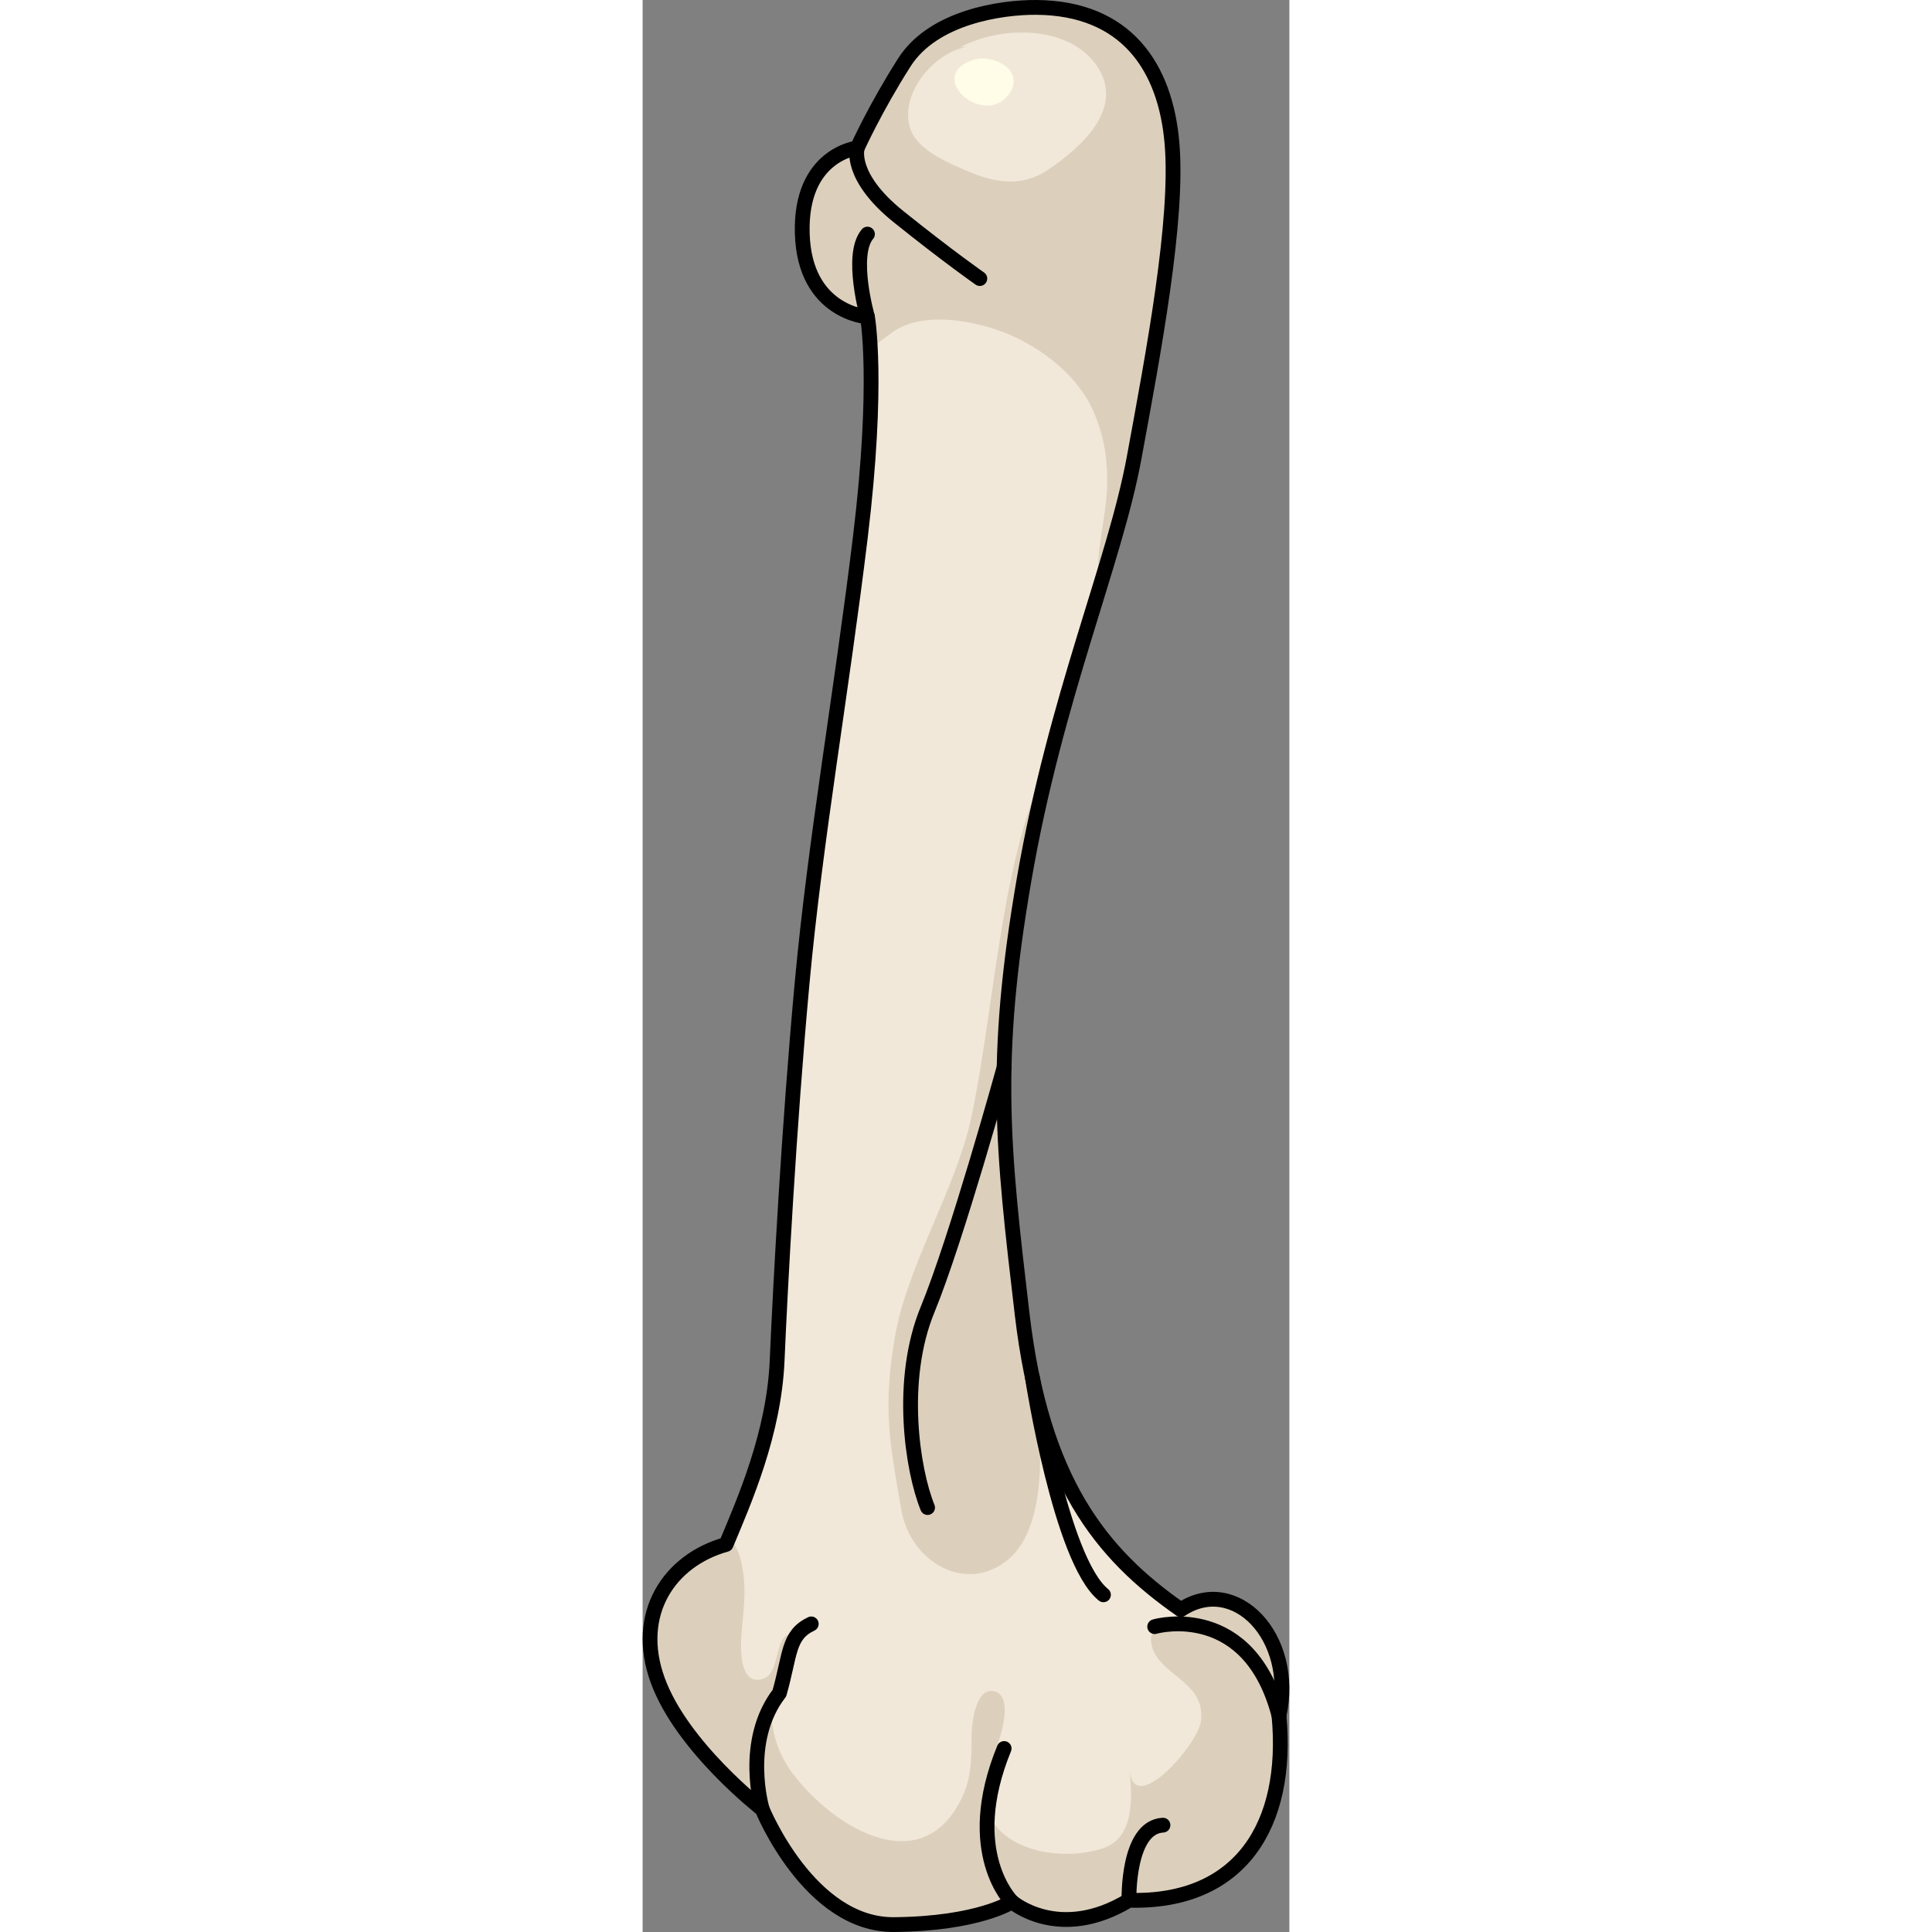 <?xml version="1.0" encoding="utf-8"?>
<!-- Created by: Science Figures, www.sciencefigures.org, Generator: Science Figures Editor -->
<!DOCTYPE svg PUBLIC "-//W3C//DTD SVG 1.1//EN" "http://www.w3.org/Graphics/SVG/1.1/DTD/svg11.dtd">
<svg version="1.1" id="Layer_1" xmlns="http://www.w3.org/2000/svg" xmlns:xlink="http://www.w3.org/1999/xlink" 
	 width="800px" height="800px" viewBox="0 0 44.119 131.794" enable-background="new 0 0 44.119 131.794"
	 xml:space="preserve">
<rect x="0" y="0" width="44.119" height="131.794" fill="#808080" stroke="none"/>
<g>
	<g>
		<path fill="#F2E8D9" d="M26.856,0.505c-2.362-0.017-7.019,0.643-9.001,3.75c-1.982,3.108-3.215,5.84-3.215,5.84
			s-3.91,0.429-3.75,5.841c0.161,5.411,4.447,5.679,4.447,5.679s0.804,4.394-0.482,15.002c-1.285,10.608-3.063,20.574-3.97,30.378
			c-0.906,9.806-1.495,20.843-1.71,25.825c-0.214,4.982-2.25,9.591-3.482,12.537c-3.857,1.072-6.323,4.716-4.662,9.27
			s7.126,8.786,7.126,8.786s3.215,7.93,9.001,7.876c5.787-0.053,8.037-1.554,8.037-1.554s3.215,2.786,7.983-0.106
			c7.607,0.214,10.93-5.145,10.233-12.592c1.178-5.357-3-9.697-6.697-7.232c-5.465-3.805-9.483-8.789-10.823-20.146
			c-1.339-11.358-2.009-17.268,0.136-29.687c2.143-12.419,6.178-21.56,7.502-28.747c1.323-7.187,3.025-16.201,2.584-21.434
			S32.982,0.549,26.856,0.505z"/>
		<path fill="#DCD0BD" d="M36.714,109.805c-0.067-0.047-0.133-0.095-0.199-0.142c0.017,0.202-0.021,0.4-0.188,0.634
			c-0.541,0.762-1.832,0.559-1.631,1.791c0.361,2.218,3.711,2.511,3.396,5.293c-0.184,1.622-4.547,6.55-4.856,3.447
			c0.142,1.828,0.331,4.534-1.847,5.258c-2.314,0.769-5.895,0.42-7.41-1.68c-1.133-1.568-0.369-3.725,0.223-5.375
			c0.229-0.641,1.058-3.184-0.107-3.621c-1.378-0.516-1.657,2.244-1.656,2.986c0.004,1.479,0.004,2.834-0.634,4.188
			c-2.732,5.796-8.788,2.106-11.602-1.65c-1.252-1.673-1.826-4.031-1.077-6.069c0.453-1.232,1.554-1.998,1.062-3.422
			c-1.274,0.078-0.74,2.682-1.96,3.074c-1.75,0.564-1.547-2.439-1.462-3.312c0.165-1.696,0.341-3.161-0.085-4.843
			c-0.145-0.568-0.418-1.1-0.777-1.508c-0.072,0.172-0.144,0.34-0.211,0.502c-3.857,1.072-6.323,4.716-4.662,9.27
			s7.126,8.786,7.126,8.786s3.215,7.93,9.001,7.876c5.787-0.053,8.037-1.554,8.037-1.554s3.215,2.786,7.983-0.106
			c7.607,0.214,10.93-5.145,10.233-12.592C44.589,111.68,40.412,107.34,36.714,109.805z"/>
		<path fill="#DCD0BD" d="M24.022,22.45c2.714,0.881,5.614,2.979,6.757,5.673c0.749,1.763,0.982,3.418,0.896,5.292
			c-0.093,2.023-0.752,4.202-0.584,6.203l0.397-0.567c0.864-2.853,1.602-5.449,2.04-7.827c1.323-7.187,3.025-16.201,2.584-21.434
			s-3.131-9.242-9.257-9.286c-2.362-0.017-7.019,0.643-9.001,3.75c-1.982,3.108-3.215,5.84-3.215,5.84s-3.91,0.429-3.75,5.841
			c0.161,5.411,4.447,5.679,4.447,5.679s0.124,0.683,0.196,2.152c0.449-0.301,0.911-0.655,1.435-1.047
			C18.847,21.31,21.912,21.765,24.022,22.45z"/>
		<path fill="#DCD0BD" d="M25.891,89.659c-1.339-11.358-2.009-17.268,0.136-29.687c0.503-2.915,1.111-5.642,1.764-8.213
			c-3.359,6.514-3.779,17.061-5.373,24.479c-1.053,4.901-4.396,10.13-5.22,15.028c-0.808,4.801-0.376,7.021,0.468,11.821
			c0.594,3.386,4.389,5.759,7.327,3.25c2.879-2.458,2.335-9.63,1.245-12.81l0.209-0.263C26.23,92.137,26.042,90.941,25.891,89.659z"
			/>
		
			<path fill="none" stroke="#000000" stroke-width="1.009" stroke-linecap="round" stroke-linejoin="round" stroke-miterlimit="10" d="
			M26.856,0.505c-2.362-0.017-7.019,0.643-9.001,3.75c-1.982,3.108-3.215,5.84-3.215,5.84s-3.91,0.429-3.75,5.841
			c0.161,5.411,4.447,5.679,4.447,5.679s0.804,4.394-0.482,15.002c-1.285,10.608-3.063,20.574-3.97,30.378
			c-0.906,9.806-1.495,20.843-1.71,25.825c-0.214,4.982-2.25,9.591-3.482,12.537c-3.857,1.072-6.323,4.716-4.662,9.27
			s7.126,8.786,7.126,8.786s3.215,7.93,9.001,7.876c5.787-0.053,8.037-1.554,8.037-1.554s3.215,2.786,7.983-0.106
			c7.607,0.214,10.93-5.145,10.233-12.592c1.178-5.357-3-9.697-6.697-7.232c-5.465-3.805-9.483-8.789-10.823-20.146
			c-1.339-11.358-2.009-17.268,0.136-29.687c2.143-12.419,6.178-21.56,7.502-28.747c1.323-7.187,3.025-16.201,2.584-21.434
			S32.982,0.549,26.856,0.505z"/>
		
			<path fill="none" stroke="#000000" stroke-width="1.009" stroke-linecap="round" stroke-linejoin="round" stroke-miterlimit="10" d="
			M14.64,10.096c0,0-0.594,1.948,2.832,4.696c3.426,2.748,5.531,4.211,5.531,4.211"/>
		
			<path fill="none" stroke="#000000" stroke-width="1.009" stroke-linecap="round" stroke-linejoin="round" stroke-miterlimit="10" d="
			M15.337,21.615c0,0-1.207-4.219,0-5.646"/>
		
			<path fill="none" stroke="#000000" stroke-width="1.009" stroke-linecap="round" stroke-linejoin="round" stroke-miterlimit="10" d="
			M24.661,72.801c0,0-3.237,11.713-5.222,16.531s-1.039,10.959,0,13.508"/>
		
			<path fill="none" stroke="#000000" stroke-width="1.009" stroke-linecap="round" stroke-linejoin="round" stroke-miterlimit="10" d="
			M26.593,93.987c0,0,1.914,12.443,4.843,14.805"/>
		
			<path fill="none" stroke="#000000" stroke-width="1.009" stroke-linecap="round" stroke-linejoin="round" stroke-miterlimit="10" d="
			M34.931,110.964c0.283-0.094,6.475-1.645,8.48,6.073"/>
		
			<path fill="none" stroke="#000000" stroke-width="1.009" stroke-linecap="round" stroke-linejoin="round" stroke-miterlimit="10" d="
			M25.195,129.736c0,0-3.436-3.374-0.534-10.46"/>
		
			<path fill="none" stroke="#000000" stroke-width="1.009" stroke-linecap="round" stroke-linejoin="round" stroke-miterlimit="10" d="
			M8.157,123.414c0,0-1.376-4.609,1.174-7.915c0.756-2.646,0.566-3.965,2.173-4.723"/>
		
			<path fill="none" stroke="#000000" stroke-width="1.009" stroke-linecap="round" stroke-linejoin="round" stroke-miterlimit="10" d="
			M33.178,129.629c0,0-0.138-4.994,2.318-5.123"/>
	</g>
	<path fill="#F2E8D9" d="M22.075,3.206c-2.179,0.393-4.561,3.156-3.832,5.522c0.451,1.466,2.451,2.304,3.739,2.87
		c1.935,0.85,3.815,1.225,5.648-0.004C29.966,10.03,33,7.302,30.926,4.409c-1.946-2.718-6.509-2.64-9.222-1.204"/>
	<path fill="#FFFCE8" d="M24.919,6.514c1.32-1.626-0.959-2.922-2.439-2.405C19.301,5.217,23.181,8.654,24.919,6.514z"/>
</g>
</svg>